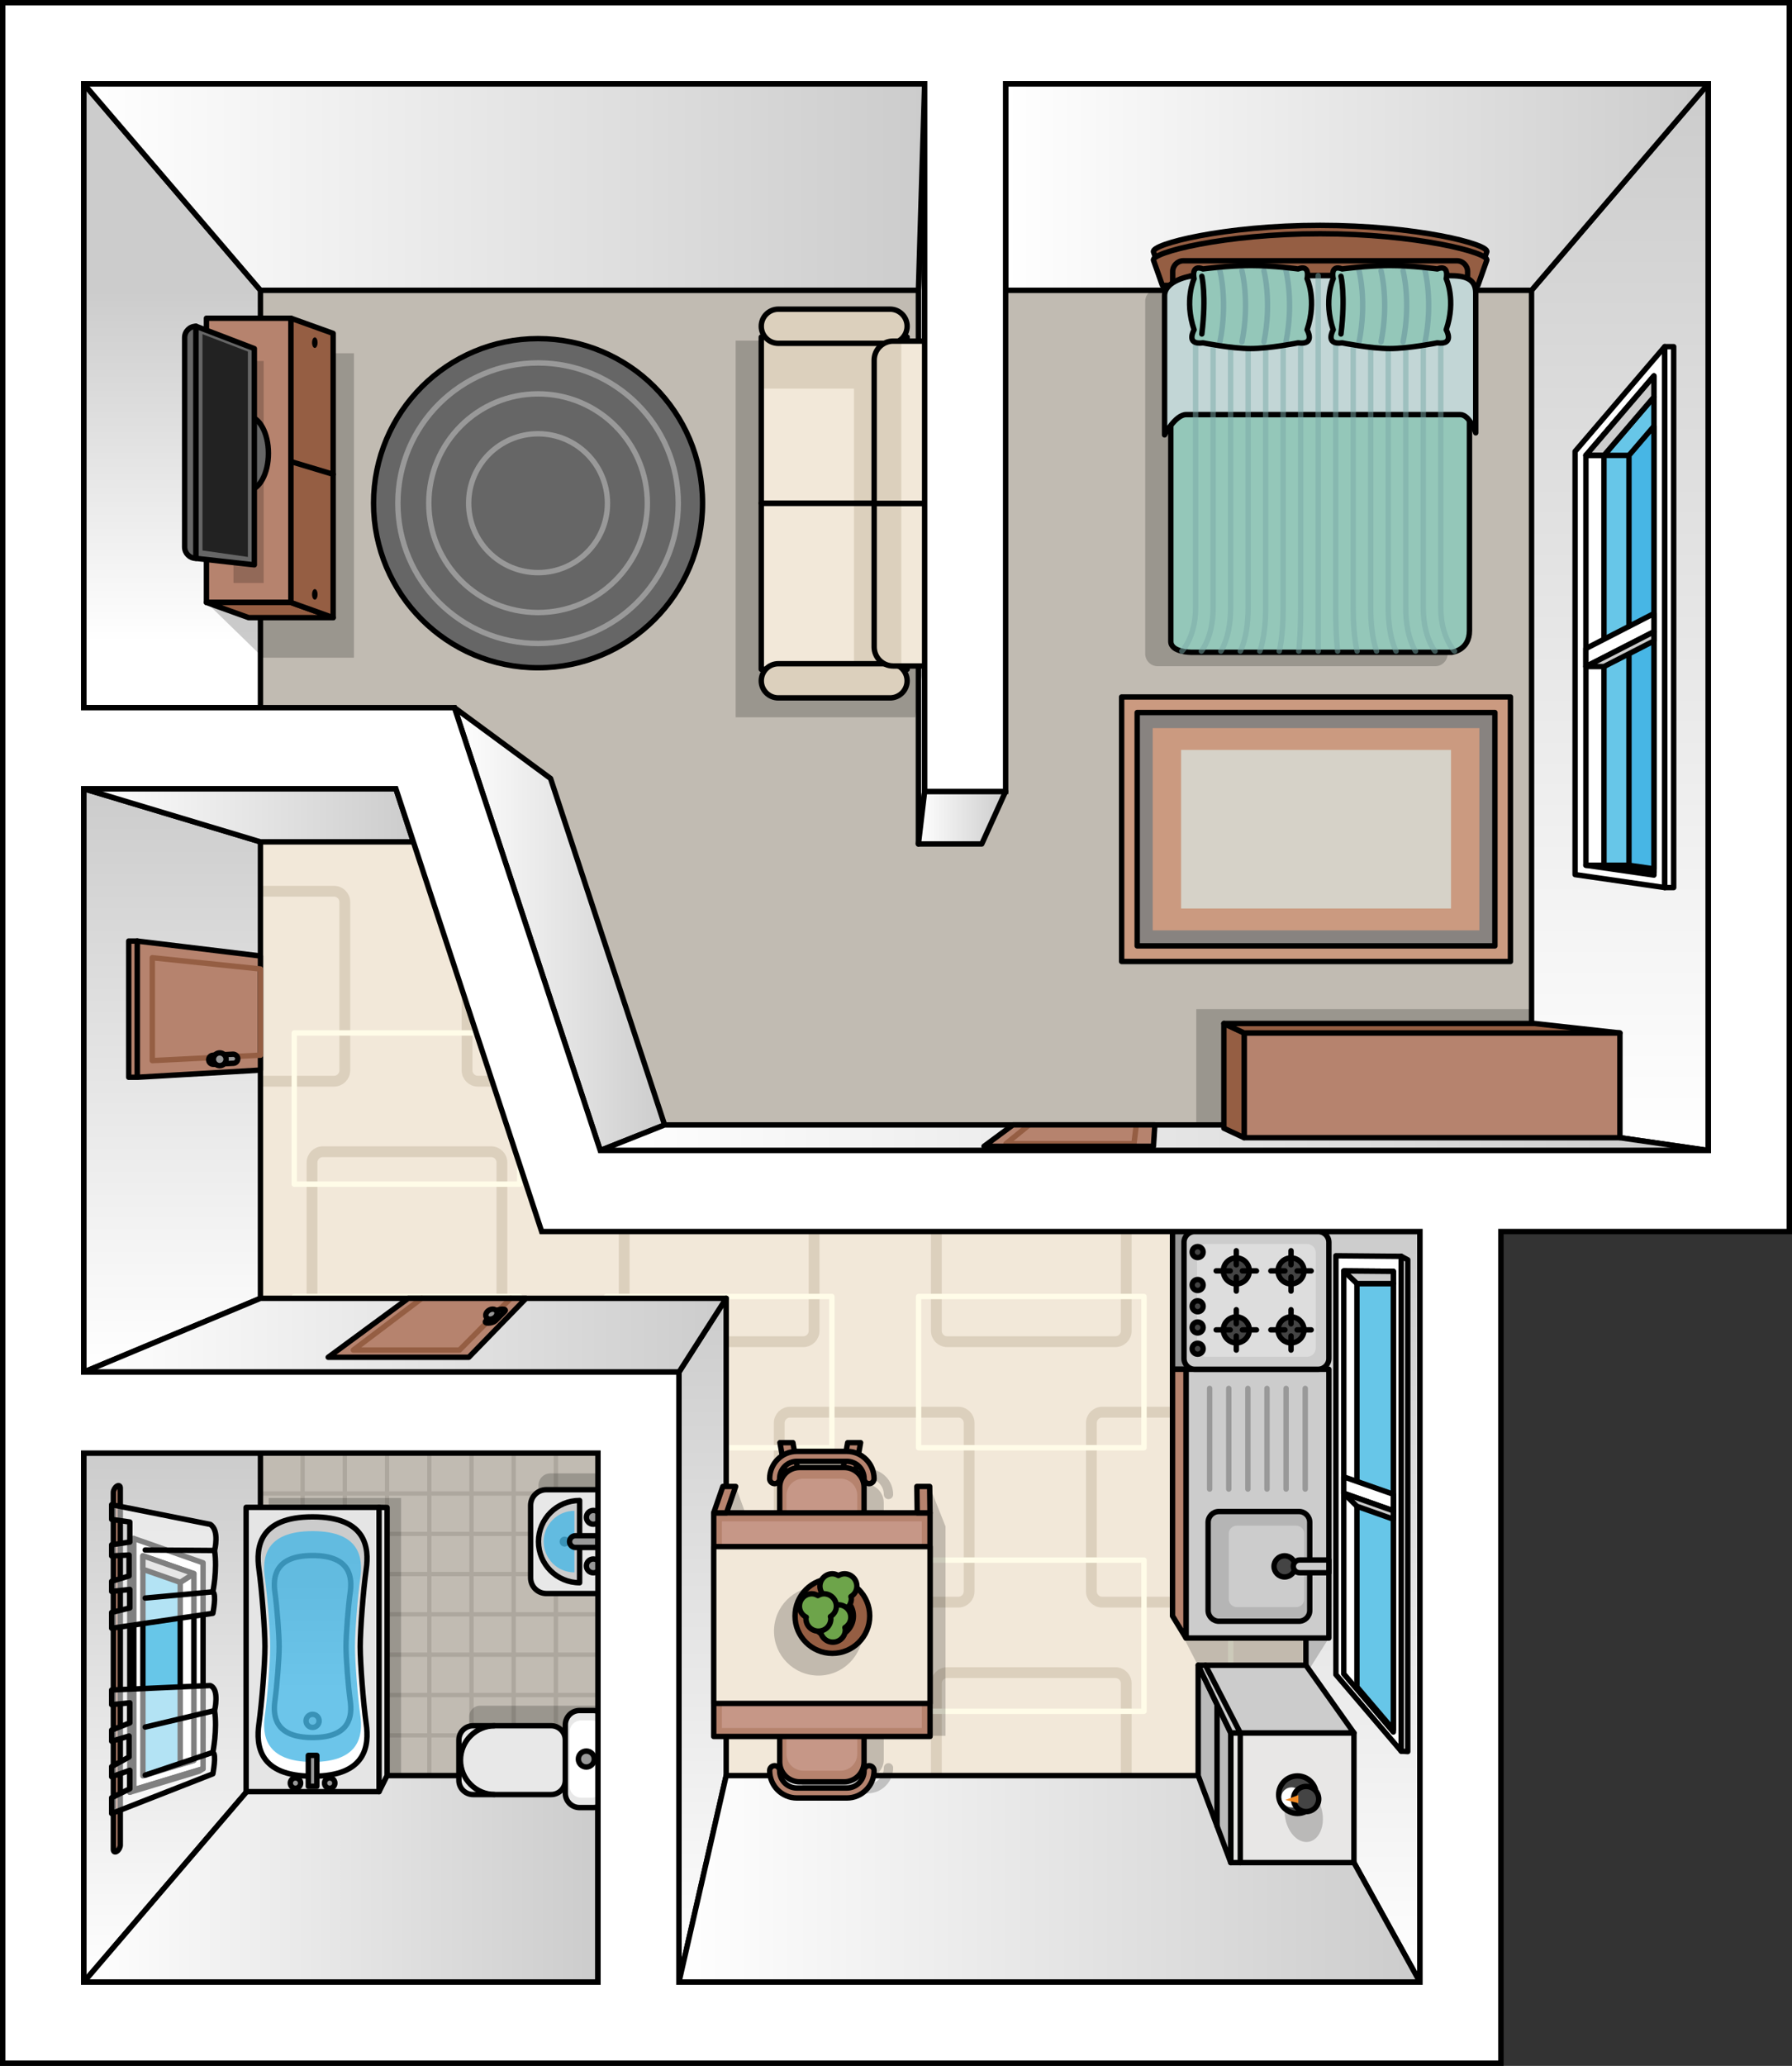 <?xml version="1.0" encoding="utf-8"?>
<!-- Generator: Adobe Illustrator 16.0.0, SVG Export Plug-In . SVG Version: 6.00 Build 0)  -->
<!DOCTYPE svg PUBLIC "-//W3C//DTD SVG 1.1//EN" "http://www.w3.org/Graphics/SVG/1.1/DTD/svg11.dtd">
<svg version="1.1" id="Layer_1" xmlns="http://www.w3.org/2000/svg" xmlns:xlink="http://www.w3.org/1999/xlink" x="0px" y="0px"
	 width="331.874px" height="382.436px" viewBox="0 0 331.874 382.436" enable-background="new 0 0 331.874 382.436"
	 xml:space="preserve">
<rect x="0" y="0" width="331.874" height="382.436" fill="#333333" stroke="none"/>
<g>
	<polygon fill="#C1BBB2" points="283.637,53.739 48.238,53.739 48.238,328.696 241.855,328.696 241.855,208.241 283.637,208.241 	
		"/>
	<polygon fill="#F2E8D9" points="48.238,259.764 118.022,259.764 118.022,328.696 241.855,328.696 241.855,219.866 106.558,219.866 
		79.042,140.53 48.238,140.53 	"/>
	<g>
		<g>
			<g>
				<path fill="none" stroke="#DCD0BD" stroke-width="2" stroke-miterlimit="10" d="M63.857,198.148c0,1.104-0.896,2-2,2H30.691
					c-1.105,0-2-0.896-2-2v-31.166c0-1.104,0.895-2,2-2h31.166c1.104,0,2,0.896,2,2V198.148z"/>
				<path fill="none" stroke="#DCD0BD" stroke-width="2" stroke-miterlimit="10" d="M111.166,200.148H88.502c-1.105,0-2-0.896-2-2
					v-31.166c0-1.104,0.895-2,2-2"/>
			</g>
			<g>
				<path fill="none" stroke="#DCD0BD" stroke-width="2" stroke-miterlimit="10" d="M92.955,246.366c0,1.104-0.896,2-2,2H59.789
					c-1.105,0-2-0.896-2-2V215.2c0-1.104,0.895-2,2-2h31.166c1.104,0,2,0.896,2,2V246.366z"/>
				<path fill="none" stroke="#DCD0BD" stroke-width="2" stroke-miterlimit="10" d="M150.766,246.366c0,1.104-0.896,2-2,2H117.6
					c-1.105,0-2-0.896-2-2V215.2c0-1.104,0.895-2,2-2h31.166c1.104,0,2,0.896,2,2V246.366z"/>
				<path fill="none" stroke="#DCD0BD" stroke-width="2" stroke-miterlimit="10" d="M208.576,246.366c0,1.104-0.896,2-2,2H175.41
					c-1.105,0-2-0.896-2-2V215.2c0-1.104,0.895-2,2-2h31.166c1.104,0,2,0.896,2,2V246.366z"/>
				<path fill="none" stroke="#DCD0BD" stroke-width="2" stroke-miterlimit="10" d="M266.387,246.366c0,1.104-0.896,2-2,2h-31.166
					c-1.105,0-2-0.896-2-2V215.2c0-1.104,0.895-2,2-2h31.166c1.104,0,2,0.896,2,2V246.366z"/>
			</g>
			<g>
				<path fill="none" stroke="#DCD0BD" stroke-width="2" stroke-miterlimit="10" d="M179.479,294.584c0,1.104-0.896,2-2,2h-31.166
					c-1.105,0-2-0.896-2-2v-31.166c0-1.104,0.895-2,2-2h31.166c1.104,0,2,0.896,2,2V294.584z"/>
				<path fill="none" stroke="#DCD0BD" stroke-width="2" stroke-miterlimit="10" d="M237.289,294.584c0,1.104-0.896,2-2,2h-31.166
					c-1.105,0-2-0.896-2-2v-31.166c0-1.104,0.895-2,2-2h31.166c1.104,0,2,0.896,2,2V294.584z"/>
			</g>
			<g>
				<path fill="none" stroke="#DCD0BD" stroke-width="2" stroke-miterlimit="10" d="M150.766,342.802c0,1.104-0.896,2-2,2H117.6
					c-1.105,0-2-0.896-2-2v-31.166c0-1.104,0.895-2,2-2h31.166c1.104,0,2,0.896,2,2V342.802z"/>
				<path fill="none" stroke="#DCD0BD" stroke-width="2" stroke-miterlimit="10" d="M208.576,342.802c0,1.104-0.896,2-2,2H175.41
					c-1.105,0-2-0.896-2-2v-31.166c0-1.104,0.895-2,2-2h31.166c1.104,0,2,0.896,2,2V342.802z"/>
				<path fill="none" stroke="#DCD0BD" stroke-width="2" stroke-miterlimit="10" d="M266.387,342.802c0,1.104-0.896,2-2,2h-31.166
					c-1.105,0-2-0.896-2-2v-31.166c0-1.104,0.895-2,2-2h31.166c1.104,0,2,0.896,2,2V342.802z"/>
			</g>
		</g>
		<g>
			
				<rect x="54.498" y="191.218" fill="none" stroke="#FFFCE8" stroke-linecap="round" stroke-linejoin="round" stroke-miterlimit="10" width="41.747" height="27.991"/>
		</g>
		<g>
			
				<rect x="54.498" y="240.007" fill="none" stroke="#FFFCE8" stroke-linecap="round" stroke-linejoin="round" stroke-miterlimit="10" width="41.747" height="27.991"/>
			
				<rect x="112.309" y="240.007" fill="none" stroke="#FFFCE8" stroke-linecap="round" stroke-linejoin="round" stroke-miterlimit="10" width="41.747" height="27.991"/>
			
				<rect x="170.119" y="240.007" fill="none" stroke="#FFFCE8" stroke-linecap="round" stroke-linejoin="round" stroke-miterlimit="10" width="41.747" height="27.991"/>
			
				<rect x="227.93" y="240.007" fill="none" stroke="#FFFCE8" stroke-linecap="round" stroke-linejoin="round" stroke-miterlimit="10" width="41.747" height="27.991"/>
		</g>
		<g>
			
				<rect x="112.309" y="288.796" fill="none" stroke="#FFFCE8" stroke-linecap="round" stroke-linejoin="round" stroke-miterlimit="10" width="41.747" height="27.991"/>
			
				<rect x="170.119" y="288.796" fill="none" stroke="#FFFCE8" stroke-linecap="round" stroke-linejoin="round" stroke-miterlimit="10" width="41.747" height="27.991"/>
			
				<rect x="227.93" y="288.796" fill="none" stroke="#FFFCE8" stroke-linecap="round" stroke-linejoin="round" stroke-miterlimit="10" width="41.747" height="27.991"/>
		</g>
	</g>
	<g>
		
			<rect x="48.238" y="269.003" fill="none" stroke="#ADA79E" stroke-width="0.75" stroke-linecap="round" stroke-linejoin="round" stroke-miterlimit="10" width="7.814" height="7.462"/>
		
			<rect x="48.238" y="276.465" fill="none" stroke="#ADA79E" stroke-width="0.75" stroke-linecap="round" stroke-linejoin="round" stroke-miterlimit="10" width="7.814" height="7.462"/>
		
			<rect x="48.238" y="283.927" fill="none" stroke="#ADA79E" stroke-width="0.75" stroke-linecap="round" stroke-linejoin="round" stroke-miterlimit="10" width="7.814" height="7.461"/>
		
			<rect x="48.238" y="291.388" fill="none" stroke="#ADA79E" stroke-width="0.75" stroke-linecap="round" stroke-linejoin="round" stroke-miterlimit="10" width="7.814" height="7.462"/>
		
			<rect x="48.238" y="298.85" fill="none" stroke="#ADA79E" stroke-width="0.75" stroke-linecap="round" stroke-linejoin="round" stroke-miterlimit="10" width="7.814" height="7.462"/>
		
			<rect x="48.238" y="306.312" fill="none" stroke="#ADA79E" stroke-width="0.75" stroke-linecap="round" stroke-linejoin="round" stroke-miterlimit="10" width="7.814" height="7.461"/>
		
			<rect x="48.238" y="313.772" fill="none" stroke="#ADA79E" stroke-width="0.75" stroke-linecap="round" stroke-linejoin="round" stroke-miterlimit="10" width="7.814" height="7.462"/>
		
			<rect x="48.238" y="321.234" fill="none" stroke="#ADA79E" stroke-width="0.75" stroke-linecap="round" stroke-linejoin="round" stroke-miterlimit="10" width="7.814" height="7.462"/>
		
			<rect x="56.053" y="269.003" fill="none" stroke="#ADA79E" stroke-width="0.75" stroke-linecap="round" stroke-linejoin="round" stroke-miterlimit="10" width="7.815" height="7.462"/>
		
			<rect x="56.053" y="276.465" fill="none" stroke="#ADA79E" stroke-width="0.75" stroke-linecap="round" stroke-linejoin="round" stroke-miterlimit="10" width="7.815" height="7.462"/>
		
			<rect x="56.053" y="283.927" fill="none" stroke="#ADA79E" stroke-width="0.75" stroke-linecap="round" stroke-linejoin="round" stroke-miterlimit="10" width="7.815" height="7.461"/>
		
			<rect x="56.053" y="291.388" fill="none" stroke="#ADA79E" stroke-width="0.75" stroke-linecap="round" stroke-linejoin="round" stroke-miterlimit="10" width="7.815" height="7.462"/>
		
			<rect x="56.053" y="298.85" fill="none" stroke="#ADA79E" stroke-width="0.75" stroke-linecap="round" stroke-linejoin="round" stroke-miterlimit="10" width="7.815" height="7.462"/>
		
			<rect x="56.053" y="306.312" fill="none" stroke="#ADA79E" stroke-width="0.75" stroke-linecap="round" stroke-linejoin="round" stroke-miterlimit="10" width="7.815" height="7.461"/>
		
			<rect x="56.053" y="313.772" fill="none" stroke="#ADA79E" stroke-width="0.75" stroke-linecap="round" stroke-linejoin="round" stroke-miterlimit="10" width="7.815" height="7.462"/>
		
			<rect x="56.053" y="321.234" fill="none" stroke="#ADA79E" stroke-width="0.75" stroke-linecap="round" stroke-linejoin="round" stroke-miterlimit="10" width="7.815" height="7.462"/>
		
			<rect x="63.868" y="269.003" fill="none" stroke="#ADA79E" stroke-width="0.75" stroke-linecap="round" stroke-linejoin="round" stroke-miterlimit="10" width="7.815" height="7.462"/>
		
			<rect x="63.868" y="276.465" fill="none" stroke="#ADA79E" stroke-width="0.75" stroke-linecap="round" stroke-linejoin="round" stroke-miterlimit="10" width="7.815" height="7.462"/>
		
			<rect x="63.868" y="283.927" fill="none" stroke="#ADA79E" stroke-width="0.75" stroke-linecap="round" stroke-linejoin="round" stroke-miterlimit="10" width="7.815" height="7.461"/>
		
			<rect x="63.868" y="291.388" fill="none" stroke="#ADA79E" stroke-width="0.75" stroke-linecap="round" stroke-linejoin="round" stroke-miterlimit="10" width="7.815" height="7.462"/>
		
			<rect x="63.868" y="298.85" fill="none" stroke="#ADA79E" stroke-width="0.75" stroke-linecap="round" stroke-linejoin="round" stroke-miterlimit="10" width="7.815" height="7.462"/>
		
			<rect x="63.868" y="306.312" fill="none" stroke="#ADA79E" stroke-width="0.75" stroke-linecap="round" stroke-linejoin="round" stroke-miterlimit="10" width="7.815" height="7.461"/>
		
			<rect x="63.868" y="313.772" fill="none" stroke="#ADA79E" stroke-width="0.75" stroke-linecap="round" stroke-linejoin="round" stroke-miterlimit="10" width="7.815" height="7.462"/>
		
			<rect x="63.868" y="321.234" fill="none" stroke="#ADA79E" stroke-width="0.75" stroke-linecap="round" stroke-linejoin="round" stroke-miterlimit="10" width="7.815" height="7.462"/>
		
			<rect x="71.684" y="269.003" fill="none" stroke="#ADA79E" stroke-width="0.75" stroke-linecap="round" stroke-linejoin="round" stroke-miterlimit="10" width="7.814" height="7.462"/>
		
			<rect x="71.684" y="276.465" fill="none" stroke="#ADA79E" stroke-width="0.75" stroke-linecap="round" stroke-linejoin="round" stroke-miterlimit="10" width="7.814" height="7.462"/>
		
			<rect x="71.684" y="283.927" fill="none" stroke="#ADA79E" stroke-width="0.75" stroke-linecap="round" stroke-linejoin="round" stroke-miterlimit="10" width="7.814" height="7.461"/>
		
			<rect x="71.684" y="291.388" fill="none" stroke="#ADA79E" stroke-width="0.75" stroke-linecap="round" stroke-linejoin="round" stroke-miterlimit="10" width="7.814" height="7.462"/>
		
			<rect x="71.684" y="298.85" fill="none" stroke="#ADA79E" stroke-width="0.75" stroke-linecap="round" stroke-linejoin="round" stroke-miterlimit="10" width="7.814" height="7.462"/>
		
			<rect x="71.684" y="306.312" fill="none" stroke="#ADA79E" stroke-width="0.75" stroke-linecap="round" stroke-linejoin="round" stroke-miterlimit="10" width="7.814" height="7.461"/>
		
			<rect x="71.684" y="313.772" fill="none" stroke="#ADA79E" stroke-width="0.75" stroke-linecap="round" stroke-linejoin="round" stroke-miterlimit="10" width="7.814" height="7.462"/>
		
			<rect x="71.684" y="321.234" fill="none" stroke="#ADA79E" stroke-width="0.75" stroke-linecap="round" stroke-linejoin="round" stroke-miterlimit="10" width="7.814" height="7.462"/>
		
			<rect x="79.498" y="269.003" fill="none" stroke="#ADA79E" stroke-width="0.75" stroke-linecap="round" stroke-linejoin="round" stroke-miterlimit="10" width="7.814" height="7.462"/>
		
			<rect x="79.498" y="276.465" fill="none" stroke="#ADA79E" stroke-width="0.75" stroke-linecap="round" stroke-linejoin="round" stroke-miterlimit="10" width="7.814" height="7.462"/>
		
			<rect x="79.498" y="283.927" fill="none" stroke="#ADA79E" stroke-width="0.75" stroke-linecap="round" stroke-linejoin="round" stroke-miterlimit="10" width="7.814" height="7.461"/>
		
			<rect x="79.498" y="291.388" fill="none" stroke="#ADA79E" stroke-width="0.75" stroke-linecap="round" stroke-linejoin="round" stroke-miterlimit="10" width="7.814" height="7.462"/>
		
			<rect x="79.498" y="298.85" fill="none" stroke="#ADA79E" stroke-width="0.75" stroke-linecap="round" stroke-linejoin="round" stroke-miterlimit="10" width="7.814" height="7.462"/>
		
			<rect x="79.498" y="306.312" fill="none" stroke="#ADA79E" stroke-width="0.75" stroke-linecap="round" stroke-linejoin="round" stroke-miterlimit="10" width="7.814" height="7.461"/>
		
			<rect x="79.498" y="313.772" fill="none" stroke="#ADA79E" stroke-width="0.75" stroke-linecap="round" stroke-linejoin="round" stroke-miterlimit="10" width="7.814" height="7.462"/>
		
			<rect x="79.498" y="321.234" fill="none" stroke="#ADA79E" stroke-width="0.75" stroke-linecap="round" stroke-linejoin="round" stroke-miterlimit="10" width="7.814" height="7.462"/>
		
			<rect x="87.312" y="269.003" fill="none" stroke="#ADA79E" stroke-width="0.75" stroke-linecap="round" stroke-linejoin="round" stroke-miterlimit="10" width="7.815" height="7.462"/>
		
			<rect x="87.312" y="276.465" fill="none" stroke="#ADA79E" stroke-width="0.75" stroke-linecap="round" stroke-linejoin="round" stroke-miterlimit="10" width="7.815" height="7.462"/>
		
			<rect x="87.312" y="283.927" fill="none" stroke="#ADA79E" stroke-width="0.75" stroke-linecap="round" stroke-linejoin="round" stroke-miterlimit="10" width="7.815" height="7.461"/>
		
			<rect x="87.312" y="291.388" fill="none" stroke="#ADA79E" stroke-width="0.75" stroke-linecap="round" stroke-linejoin="round" stroke-miterlimit="10" width="7.815" height="7.462"/>
		
			<rect x="87.312" y="298.85" fill="none" stroke="#ADA79E" stroke-width="0.75" stroke-linecap="round" stroke-linejoin="round" stroke-miterlimit="10" width="7.815" height="7.462"/>
		
			<rect x="87.312" y="306.312" fill="none" stroke="#ADA79E" stroke-width="0.75" stroke-linecap="round" stroke-linejoin="round" stroke-miterlimit="10" width="7.815" height="7.461"/>
		
			<rect x="87.312" y="313.772" fill="none" stroke="#ADA79E" stroke-width="0.75" stroke-linecap="round" stroke-linejoin="round" stroke-miterlimit="10" width="7.815" height="7.462"/>
		
			<rect x="87.312" y="321.234" fill="none" stroke="#ADA79E" stroke-width="0.75" stroke-linecap="round" stroke-linejoin="round" stroke-miterlimit="10" width="7.815" height="7.462"/>
		
			<rect x="95.128" y="269.003" fill="none" stroke="#ADA79E" stroke-width="0.75" stroke-linecap="round" stroke-linejoin="round" stroke-miterlimit="10" width="7.815" height="7.462"/>
		
			<rect x="95.128" y="276.465" fill="none" stroke="#ADA79E" stroke-width="0.75" stroke-linecap="round" stroke-linejoin="round" stroke-miterlimit="10" width="7.815" height="7.462"/>
		
			<rect x="95.128" y="283.927" fill="none" stroke="#ADA79E" stroke-width="0.75" stroke-linecap="round" stroke-linejoin="round" stroke-miterlimit="10" width="7.815" height="7.461"/>
		
			<rect x="95.128" y="291.388" fill="none" stroke="#ADA79E" stroke-width="0.75" stroke-linecap="round" stroke-linejoin="round" stroke-miterlimit="10" width="7.815" height="7.462"/>
		
			<rect x="95.128" y="298.85" fill="none" stroke="#ADA79E" stroke-width="0.75" stroke-linecap="round" stroke-linejoin="round" stroke-miterlimit="10" width="7.815" height="7.462"/>
		
			<rect x="95.128" y="306.312" fill="none" stroke="#ADA79E" stroke-width="0.75" stroke-linecap="round" stroke-linejoin="round" stroke-miterlimit="10" width="7.815" height="7.461"/>
		
			<rect x="95.128" y="313.772" fill="none" stroke="#ADA79E" stroke-width="0.75" stroke-linecap="round" stroke-linejoin="round" stroke-miterlimit="10" width="7.815" height="7.462"/>
		
			<rect x="95.128" y="321.234" fill="none" stroke="#ADA79E" stroke-width="0.75" stroke-linecap="round" stroke-linejoin="round" stroke-miterlimit="10" width="7.815" height="7.462"/>
		
			<rect x="102.943" y="269.003" fill="none" stroke="#ADA79E" stroke-width="0.75" stroke-linecap="round" stroke-linejoin="round" stroke-miterlimit="10" width="7.814" height="7.462"/>
		
			<rect x="102.943" y="276.465" fill="none" stroke="#ADA79E" stroke-width="0.75" stroke-linecap="round" stroke-linejoin="round" stroke-miterlimit="10" width="7.814" height="7.462"/>
		
			<rect x="102.943" y="283.927" fill="none" stroke="#ADA79E" stroke-width="0.75" stroke-linecap="round" stroke-linejoin="round" stroke-miterlimit="10" width="7.814" height="7.461"/>
		
			<rect x="102.943" y="291.388" fill="none" stroke="#ADA79E" stroke-width="0.75" stroke-linecap="round" stroke-linejoin="round" stroke-miterlimit="10" width="7.814" height="7.462"/>
		
			<rect x="102.943" y="298.85" fill="none" stroke="#ADA79E" stroke-width="0.75" stroke-linecap="round" stroke-linejoin="round" stroke-miterlimit="10" width="7.814" height="7.462"/>
		
			<rect x="102.943" y="306.312" fill="none" stroke="#ADA79E" stroke-width="0.75" stroke-linecap="round" stroke-linejoin="round" stroke-miterlimit="10" width="7.814" height="7.461"/>
		
			<rect x="102.943" y="313.772" fill="none" stroke="#ADA79E" stroke-width="0.75" stroke-linecap="round" stroke-linejoin="round" stroke-miterlimit="10" width="7.814" height="7.462"/>
		
			<rect x="102.943" y="321.234" fill="none" stroke="#ADA79E" stroke-width="0.75" stroke-linecap="round" stroke-linejoin="round" stroke-miterlimit="10" width="7.814" height="7.462"/>
	</g>
	<g>
		<polygon fill="#F2E8D9" points="316.374,15.5 283.637,53.739 283.637,208.241 316.374,212.976 		"/>
		<polygon fill="#DDE5E5" points="48.238,53.739 15.5,15.5 15.5,131.003 48.238,131.003 		"/>
		<polygon fill="#E5CCA8" points="15.5,146.003 48.238,155.843 48.238,240.34 15.5,254.003 		"/>
		<polygon fill="#DDE5E5" points="15.5,366.936 48.238,328.696 48.238,269.003 15.5,269.003 		"/>
		<polygon fill="#E5CCA8" points="241.855,328.696 262.971,366.936 262.971,227.976 241.855,227.976 		"/>
		<polygon fill="#E5CCA8" points="125.74,254.003 134.487,240.34 134.487,328.696 125.74,366.936 		"/>
		<polygon fill="#DDE5E5" points="84.166,131.003 101.961,144.106 123.085,208.241 111.166,212.976 		"/>
		<polygon fill="#DDE5E5" points="171.24,146.503 170.086,156.233 170.086,53.739 171.24,15.5 		"/>
		<polygon fill="#DDE5E5" points="48.238,53.739 170.086,53.739 171.24,15.5 15.5,15.5 		"/>
		<polygon fill="#F2E8D9" points="186.24,53.739 186.24,15.5 316.374,15.5 283.637,53.739 		"/>
		<polygon fill="#DDE5E5" points="186.24,146.503 181.822,156.233 170.086,156.233 171.24,146.503 		"/>
		<polygon fill="#F2E8D9" points="111.166,212.976 123.085,208.241 283.637,208.241 316.374,212.976 		"/>
		<polygon fill="#E5CCA8" points="15.5,146.003 48.238,155.843 76.555,155.843 73.313,146.003 		"/>
		<polygon fill="#E5CCA8" points="15.5,254.003 48.238,240.34 134.487,240.34 125.74,254.003 		"/>
		<polygon fill="#DDE5E5" points="15.5,366.936 48.238,328.696 110.74,328.696 110.74,366.936 		"/>
		<polygon fill="#E5CCA8" points="125.74,366.936 134.487,328.696 241.855,328.696 262.971,366.936 		"/>
	</g>
	<g>
		<linearGradient id="SVGID_1_" gradientUnits="userSpaceOnUse" x1="300.006" y1="212.976" x2="300.006" y2="15.501">
			<stop  offset="0" style="stop-color:#FFFFFF"/>
			<stop  offset="1" style="stop-color:#CCCCCC"/>
		</linearGradient>
		<polygon fill="url(#SVGID_1_)" stroke="#000000" stroke-linecap="round" stroke-linejoin="round" stroke-miterlimit="10" points="
			316.374,15.5 283.637,53.739 283.637,208.241 316.374,212.976 		"/>
		<linearGradient id="SVGID_2_" gradientUnits="userSpaceOnUse" x1="31.869" y1="118.981" x2="31.869" y2="53.782">
			<stop  offset="0" style="stop-color:#FFFFFF"/>
			<stop  offset="1" style="stop-color:#CCCCCC"/>
		</linearGradient>
		<polygon fill="url(#SVGID_2_)" stroke="#000000" stroke-linecap="round" stroke-linejoin="round" stroke-miterlimit="10" points="
			48.238,53.739 15.5,15.5 15.5,131.003 48.238,131.003 		"/>
		<linearGradient id="SVGID_3_" gradientUnits="userSpaceOnUse" x1="31.869" y1="254.003" x2="31.869" y2="146.003">
			<stop  offset="0" style="stop-color:#FFFFFF"/>
			<stop  offset="1" style="stop-color:#CCCCCC"/>
		</linearGradient>
		<polygon fill="url(#SVGID_3_)" stroke="#000000" stroke-linecap="round" stroke-linejoin="round" stroke-miterlimit="10" points="
			15.5,146.003 48.238,155.843 48.238,240.34 15.5,254.003 		"/>
		<linearGradient id="SVGID_4_" gradientUnits="userSpaceOnUse" x1="31.869" y1="366.935" x2="31.869" y2="269.003">
			<stop  offset="0" style="stop-color:#FFFFFF"/>
			<stop  offset="1" style="stop-color:#CCCCCC"/>
		</linearGradient>
		<polygon fill="url(#SVGID_4_)" stroke="#000000" stroke-linecap="round" stroke-linejoin="round" stroke-miterlimit="10" points="
			15.5,366.936 48.238,328.696 48.238,269.003 15.5,269.003 		"/>
		<linearGradient id="SVGID_5_" gradientUnits="userSpaceOnUse" x1="252.413" y1="366.935" x2="252.413" y2="227.976">
			<stop  offset="0" style="stop-color:#FFFFFF"/>
			<stop  offset="1" style="stop-color:#CCCCCC"/>
		</linearGradient>
		<polygon fill="url(#SVGID_5_)" stroke="#000000" stroke-linecap="round" stroke-linejoin="round" stroke-miterlimit="10" points="
			241.855,328.696 262.971,366.936 262.971,227.976 241.855,227.976 		"/>
		<linearGradient id="SVGID_6_" gradientUnits="userSpaceOnUse" x1="130.114" y1="366.935" x2="130.114" y2="240.34">
			<stop  offset="0" style="stop-color:#FFFFFF"/>
			<stop  offset="1" style="stop-color:#CCCCCC"/>
		</linearGradient>
		<polygon fill="url(#SVGID_6_)" stroke="#000000" stroke-linecap="round" stroke-linejoin="round" stroke-miterlimit="10" points="
			125.74,254.003 134.487,240.34 134.487,328.696 125.74,366.936 		"/>
		<linearGradient id="SVGID_7_" gradientUnits="userSpaceOnUse" x1="84.166" y1="171.989" x2="123.085" y2="171.989">
			<stop  offset="0" style="stop-color:#FFFFFF"/>
			<stop  offset="1" style="stop-color:#CCCCCC"/>
		</linearGradient>
		<polygon fill="url(#SVGID_7_)" stroke="#000000" stroke-linecap="round" stroke-linejoin="round" stroke-miterlimit="10" points="
			84.166,131.003 101.961,144.106 123.085,208.241 111.166,212.976 		"/>
		<linearGradient id="SVGID_8_" gradientUnits="userSpaceOnUse" x1="170.663" y1="156.233" x2="170.663" y2="15.5">
			<stop  offset="0" style="stop-color:#FFFFFF"/>
			<stop  offset="1" style="stop-color:#CCCCCC"/>
		</linearGradient>
		<polygon fill="url(#SVGID_8_)" stroke="#000000" stroke-linecap="round" stroke-linejoin="round" stroke-miterlimit="10" points="
			171.24,146.503 170.086,156.233 170.086,53.739 171.24,15.5 		"/>
		<linearGradient id="SVGID_9_" gradientUnits="userSpaceOnUse" x1="15.5" y1="34.62" x2="171.24" y2="34.62">
			<stop  offset="0" style="stop-color:#FFFFFF"/>
			<stop  offset="1" style="stop-color:#CCCCCC"/>
		</linearGradient>
		<polygon fill="url(#SVGID_9_)" stroke="#000000" stroke-linecap="round" stroke-linejoin="round" stroke-miterlimit="10" points="
			48.238,53.739 170.086,53.739 171.24,15.5 15.5,15.5 		"/>
		<linearGradient id="SVGID_10_" gradientUnits="userSpaceOnUse" x1="186.24" y1="34.62" x2="316.374" y2="34.62">
			<stop  offset="0" style="stop-color:#FFFFFF"/>
			<stop  offset="1" style="stop-color:#CCCCCC"/>
		</linearGradient>
		
			<polygon fill="url(#SVGID_10_)" stroke="#000000" stroke-linecap="round" stroke-linejoin="round" stroke-miterlimit="10" points="
			186.24,53.739 186.24,15.5 316.374,15.5 283.637,53.739 		"/>
		<linearGradient id="SVGID_11_" gradientUnits="userSpaceOnUse" x1="170.086" y1="151.368" x2="186.24" y2="151.368">
			<stop  offset="0" style="stop-color:#FFFFFF"/>
			<stop  offset="1" style="stop-color:#CCCCCC"/>
		</linearGradient>
		
			<polygon fill="url(#SVGID_11_)" stroke="#000000" stroke-linecap="round" stroke-linejoin="round" stroke-miterlimit="10" points="
			186.24,146.503 181.822,156.233 170.086,156.233 171.24,146.503 		"/>
		<linearGradient id="SVGID_12_" gradientUnits="userSpaceOnUse" x1="111.166" y1="210.608" x2="316.374" y2="210.608">
			<stop  offset="0" style="stop-color:#FFFFFF"/>
			<stop  offset="1" style="stop-color:#CCCCCC"/>
		</linearGradient>
		
			<polygon fill="url(#SVGID_12_)" stroke="#000000" stroke-linecap="round" stroke-linejoin="round" stroke-miterlimit="10" points="
			111.166,212.976 123.085,208.241 283.637,208.241 316.374,212.976 		"/>
		<linearGradient id="SVGID_13_" gradientUnits="userSpaceOnUse" x1="15.5" y1="150.923" x2="76.555" y2="150.923">
			<stop  offset="0" style="stop-color:#FFFFFF"/>
			<stop  offset="1" style="stop-color:#CCCCCC"/>
		</linearGradient>
		
			<polygon fill="url(#SVGID_13_)" stroke="#000000" stroke-linecap="round" stroke-linejoin="round" stroke-miterlimit="10" points="
			15.5,146.003 48.238,155.843 76.555,155.843 73.313,146.003 		"/>
		<linearGradient id="SVGID_14_" gradientUnits="userSpaceOnUse" x1="15.5" y1="247.171" x2="134.487" y2="247.171">
			<stop  offset="0" style="stop-color:#FFFFFF"/>
			<stop  offset="1" style="stop-color:#CCCCCC"/>
		</linearGradient>
		
			<polygon fill="url(#SVGID_14_)" stroke="#000000" stroke-linecap="round" stroke-linejoin="round" stroke-miterlimit="10" points="
			15.5,254.003 48.238,240.34 134.487,240.34 125.74,254.003 		"/>
		<linearGradient id="SVGID_15_" gradientUnits="userSpaceOnUse" x1="15.5" y1="347.815" x2="110.74" y2="347.815">
			<stop  offset="0" style="stop-color:#FFFFFF"/>
			<stop  offset="1" style="stop-color:#CCCCCC"/>
		</linearGradient>
		
			<polygon fill="url(#SVGID_15_)" stroke="#000000" stroke-linecap="round" stroke-linejoin="round" stroke-miterlimit="10" points="
			15.5,366.936 48.238,328.696 110.74,328.696 110.74,366.936 		"/>
		<linearGradient id="SVGID_16_" gradientUnits="userSpaceOnUse" x1="125.74" y1="347.815" x2="262.971" y2="347.815">
			<stop  offset="0" style="stop-color:#FFFFFF"/>
			<stop  offset="1" style="stop-color:#CCCCCC"/>
		</linearGradient>
		
			<polygon fill="url(#SVGID_16_)" stroke="#000000" stroke-linecap="round" stroke-linejoin="round" stroke-miterlimit="10" points="
			125.74,366.936 134.487,328.696 241.855,328.696 262.971,366.936 		"/>
	</g>
	<g>
		<g>
			<polygon fill="#FFFFFF" stroke="#000000" stroke-linecap="round" stroke-linejoin="round" stroke-miterlimit="10" points="
				308.305,64.173 291.705,83.562 291.705,161.903 308.305,164.304 			"/>
			<polygon fill="#FFFFFF" stroke="#000000" stroke-linecap="round" stroke-linejoin="round" stroke-miterlimit="10" points="
				293.705,160.172 293.705,84.301 306.305,69.584 306.305,161.994 			"/>
			<polygon fill="#67C6E8" stroke="#000000" stroke-linecap="round" stroke-linejoin="round" stroke-miterlimit="10" points="
				306.305,73.488 297.049,84.301 297.049,160.172 306.305,161.511 			"/>
			<polygon fill="#47B6E5" stroke="#000000" stroke-linecap="round" stroke-linejoin="round" stroke-miterlimit="10" points="
				306.305,78.895 301.677,84.301 301.677,160.172 306.305,160.841 			"/>
			<g>
				<g>
					<polygon fill="#FFFFFF" stroke="#000000" stroke-linecap="round" stroke-linejoin="round" stroke-miterlimit="10" points="
						293.705,123.393 293.705,120.058 306.305,113.579 306.305,116.946 					"/>
				</g>
			</g>
			<polygon fill="#CCCCCC" stroke="#000000" stroke-linecap="round" stroke-linejoin="round" stroke-miterlimit="10" points="
				293.705,123.393 297.049,123.393 306.305,118.656 306.305,116.946 			"/>
			<polygon fill="#CCCCCC" stroke="#000000" stroke-linecap="round" stroke-linejoin="round" stroke-miterlimit="10" points="
				293.705,84.301 297.049,84.301 306.305,73.488 306.305,69.584 			"/>
			
				<rect x="308.305" y="64.173" fill="#FFFFFF" stroke="#000000" stroke-linecap="round" stroke-linejoin="round" stroke-miterlimit="10" width="1.66" height="100.131"/>
		</g>
		
			<line fill="none" stroke="#000000" stroke-linecap="round" stroke-linejoin="round" stroke-miterlimit="10" x1="293.705" y1="84.301" x2="301.677" y2="84.301"/>
		
			<line fill="none" stroke="#000000" stroke-linecap="round" stroke-linejoin="round" stroke-miterlimit="10" x1="293.705" y1="160.172" x2="301.677" y2="160.172"/>
	</g>
	<g>
		<g>
			<polygon fill="#FFFFFF" stroke="#000000" stroke-linecap="round" stroke-linejoin="round" stroke-miterlimit="10" points="
				259.504,232.567 247.406,232.461 247.406,309.988 259.504,324.17 			"/>
			<polygon fill="#FFFFFF" stroke="#000000" stroke-linecap="round" stroke-linejoin="round" stroke-miterlimit="10" points="
				248.863,309.859 248.863,235.271 258.046,235.35 258.046,320.625 			"/>
			<polygon fill="#67C6E8" stroke="#000000" stroke-linecap="round" stroke-linejoin="round" stroke-miterlimit="10" points="
				258.046,237.607 251.3,237.607 251.3,312.275 258.046,320.186 			"/>
			<g>
				<g>
					<polygon fill="#FFFFFF" stroke="#000000" stroke-linecap="round" stroke-linejoin="round" stroke-miterlimit="10" points="
						248.863,276.424 248.863,273.391 258.046,276.609 258.046,279.672 					"/>
				</g>
			</g>
			<polygon fill="#CCCCCC" stroke="#000000" stroke-linecap="round" stroke-linejoin="round" stroke-miterlimit="10" points="
				248.863,276.424 251.3,278.84 258.046,281.225 258.046,279.672 			"/>
			<polygon fill="#CCCCCC" stroke="#000000" stroke-linecap="round" stroke-linejoin="round" stroke-miterlimit="10" points="
				248.863,235.271 251.3,237.607 258.046,237.607 258.046,235.35 			"/>
			<polygon fill="#FFFFFF" stroke="#000000" stroke-linecap="round" stroke-linejoin="round" stroke-miterlimit="10" points="
				260.713,233.213 259.504,232.567 259.504,324.17 260.713,324.244 			"/>
		</g>
	</g>
	<g>
		<polygon fill="#B6836E" stroke="#000000" stroke-linecap="round" stroke-linejoin="round" stroke-miterlimit="10" points="
			25.412,174.203 25.412,199.424 48.238,198.091 48.238,176.967 		"/>
		<polygon fill="none" stroke="#955E43" stroke-linecap="round" stroke-linejoin="round" stroke-miterlimit="10" points="
			28.206,177.29 28.206,196.337 48.238,195.33 48.238,179.377 		"/>
		
			<rect x="23.838" y="174.203" fill="#B6836E" stroke="#000000" stroke-linecap="round" stroke-linejoin="round" stroke-miterlimit="10" width="1.574" height="25.221"/>
		<g>
			<path fill="#999999" stroke="#000000" stroke-miterlimit="10" d="M39.489,197.021c-0.444,0-0.816-0.349-0.839-0.799
				c-0.023-0.464,0.334-0.858,0.798-0.882l3.705-0.186c0.444-0.01,0.858,0.334,0.882,0.798c0.022,0.464-0.334,0.858-0.799,0.882
				l-3.705,0.186C39.518,197.021,39.504,197.021,39.489,197.021z"/>
			<circle fill="#999999" stroke="#000000" stroke-miterlimit="10" cx="40.692" cy="196.088" r="1.183"/>
		</g>
	</g>
	<g>
		<polygon fill="#B6836E" points="60.781,251.254 86.819,251.255 97.426,240.339 75.617,240.339 		"/>
		<polyline fill="none" stroke="#955E43" stroke-linecap="round" stroke-linejoin="round" stroke-miterlimit="10" points="
			78.105,240.339 65.435,249.919 85.1,249.919 94.575,240.339 		"/>
		<g>
			<path fill="#999999" stroke="#000000" stroke-miterlimit="10" d="M91.728,244.524c-0.234,0.212-0.788,0.391-1.265,0.4
				c-0.49,0.01-0.711-0.16-0.492-0.381l1.754-1.773c0.224-0.212,0.796-0.41,1.286-0.422c0.49-0.01,0.711,0.16,0.491,0.383
				l-1.753,1.772C91.744,244.51,91.734,244.517,91.728,244.524z"/>
			<path fill="#999999" stroke="#000000" stroke-miterlimit="10" d="M90.441,242.622c0.488-0.366,1.134-0.372,1.446-0.012
				c0.31,0.359,0.171,0.949-0.315,1.315c-0.487,0.365-1.135,0.369-1.446,0.009S89.955,242.987,90.441,242.622z"/>
		</g>
		<polygon fill="none" stroke="#000000" stroke-linecap="round" stroke-linejoin="round" stroke-miterlimit="10" points="
			60.781,251.254 86.819,251.255 97.426,240.339 75.617,240.339 		"/>
	</g>
	<g>
		<polygon fill="#B6836E" points="182.236,212.2 213.619,212.2 213.876,208.239 187.59,208.239 		"/>
		<polyline fill="none" stroke="#955E43" stroke-linecap="round" stroke-linejoin="round" stroke-miterlimit="10" points="
			190.588,208.239 186.309,211.714 210.009,211.714 210.438,208.239 		"/>
		<polygon fill="none" stroke="#000000" stroke-linecap="round" stroke-linejoin="round" stroke-miterlimit="10" points="
			182.236,212.2 213.619,212.2 213.876,208.239 187.59,208.239 		"/>
	</g>
	<g>
		<path opacity="0.2" d="M110.479,315.76c1.105,0,2,0.896,2,2v5.87c0,1.105-0.895,2-2,2H88.896c-1.104,0-2-0.895-2-2v-5.87
			c0-1.104,0.896-2,2-2H110.479z"/>
		<path opacity="0.2" d="M110.273,285.377c1.219,0,2.205-0.986,2.205-2.205v-8.218c0-1.218-0.986-2.205-2.205-2.205h-8.342
			c-1.219,0-2.205,0.987-2.205,2.205v8.218c0,1.219,0.986,2.205,2.205,2.205H110.273z"/>
		<rect x="49.762" y="277.298" opacity="0.2" width="24.512" height="51.434"/>
		<g>
			
				<rect x="45.579" y="279.034" fill="#E5E5E5" stroke="#000000" stroke-linecap="round" stroke-linejoin="round" stroke-miterlimit="10" width="24.619" height="52.636"/>
			<polygon fill="#E5E5E5" stroke="#000000" stroke-linecap="round" stroke-linejoin="round" stroke-miterlimit="10" points="
				70.198,331.67 71.684,328.696 71.684,279.063 70.198,279.034 			"/>
			
				<linearGradient id="SVGID_17_" gradientUnits="userSpaceOnUse" x1="94.517" y1="343.524" x2="94.517" y2="314.472" gradientTransform="matrix(1 0 0 1 -36.629 -27.051)">
				<stop  offset="0" style="stop-color:#FFFFFF"/>
				<stop  offset="1" style="stop-color:#CCCCCC"/>
			</linearGradient>
			<path fill="url(#SVGID_17_)" stroke="#000000" stroke-linecap="round" stroke-linejoin="round" stroke-miterlimit="10" d="
				M66.711,304.801c0-3.194,0.562-10.352,1.111-14.315c0.551-3.964,0.063-9.69-9.934-9.69s-10.485,5.727-9.934,9.69
				c0.549,3.964,1.111,11.121,1.111,14.315c0,3.195-0.562,10.352-1.111,14.316c-0.552,3.963-0.063,9.689,9.934,9.689
				s10.484-5.727,9.934-9.689C67.273,315.152,66.711,307.996,66.711,304.801z"/>
			
				<linearGradient id="SVGID_18_" gradientUnits="userSpaceOnUse" x1="94.518" y1="340.045" x2="94.518" y2="319.654" gradientTransform="matrix(1 0 0 1 -36.629 -27.051)">
				<stop  offset="0" style="stop-color:#FFFFFF"/>
				<stop  offset="1" style="stop-color:#CCCCCC"/>
			</linearGradient>
			<path fill="url(#SVGID_18_)" stroke="#000000" stroke-linecap="round" stroke-linejoin="round" stroke-miterlimit="10" d="
				M64.08,304.801c0-2.242,0.395-7.266,0.781-10.048c0.385-2.782,0.045-6.801-6.973-6.801s-7.357,4.019-6.973,6.801
				c0.387,2.782,0.781,7.806,0.781,10.048s-0.395,7.265-0.781,10.049c-0.385,2.781-0.045,6.801,6.973,6.801s7.357-4.02,6.973-6.801
				C64.475,312.065,64.08,307.043,64.08,304.801z"/>
			
				<circle fill="#CCCCCC" stroke="#000000" stroke-linecap="round" stroke-linejoin="round" stroke-miterlimit="10" cx="57.889" cy="318.564" r="1.212"/>
			<path opacity="0.8" fill="#47B6E5" d="M65.739,304.801c0-2.842,0.499-9.212,0.991-12.74c0.489-3.529,0.055-8.624-8.842-8.624
				c-8.898,0-9.331,5.095-8.842,8.624c0.49,3.528,0.99,9.898,0.99,12.74c0,2.844-0.5,9.212-0.99,12.741
				c-0.489,3.528-0.057,8.623,8.842,8.623c8.896,0,9.331-5.095,8.842-8.623C66.238,314.013,65.739,307.645,65.739,304.801z"/>
			<g>
				
					<rect x="57.102" y="324.953" fill="#999999" stroke="#000000" stroke-linecap="round" stroke-linejoin="round" stroke-miterlimit="10" width="1.574" height="5.726"/>
				
					<circle fill="#999999" stroke="#000000" stroke-linecap="round" stroke-linejoin="round" stroke-miterlimit="10" cx="54.72" cy="330.083" r="0.96"/>
				
					<circle fill="#999999" stroke="#000000" stroke-linecap="round" stroke-linejoin="round" stroke-miterlimit="10" cx="61.058" cy="330.083" r="0.96"/>
			</g>
		</g>
		<g>
			<path fill="#E8E8E8" stroke="#000000" stroke-linecap="round" stroke-linejoin="round" stroke-miterlimit="10" d="
				M101.183,294.987h11.296v-19.219h-11.296c-1.608,0-2.915,1.305-2.915,2.915v13.39C98.268,293.682,99.574,294.987,101.183,294.987
				z"/>
			<path fill="#CCCCCC" stroke="#000000" stroke-linecap="round" stroke-linejoin="round" stroke-miterlimit="10" d="
				M107.342,277.763c-4.205,0-7.615,3.408-7.615,7.614c0,4.205,3.41,7.616,7.615,7.616V277.763z"/>
			<circle cx="104.561" cy="285.377" r="0.921"/>
			<path opacity="0.8" fill="#47B6E5" d="M106.384,279.679c-3.148,0-5.7,2.551-5.7,5.698c0,3.149,2.552,5.7,5.7,5.7V279.679z"/>
			<g>
				<path fill="#999999" stroke="#000000" stroke-linecap="round" stroke-linejoin="round" stroke-miterlimit="10" d="
					M106.566,286.464h4.18v-2.172h-4.18c-0.599,0-1.085,0.486-1.085,1.087C105.481,285.976,105.968,286.464,106.566,286.464z"/>
				
					<circle fill="#999999" stroke="#000000" stroke-linecap="round" stroke-linejoin="round" stroke-miterlimit="10" cx="109.882" cy="289.876" r="1.282"/>
				
					<circle fill="#999999" stroke="#000000" stroke-linecap="round" stroke-linejoin="round" stroke-miterlimit="10" cx="109.882" cy="280.882" r="1.282"/>
			</g>
		</g>
		<g>
			<path fill="#E8E8E8" stroke="#000000" stroke-miterlimit="10" d="M104.699,329.56c0,1.459-1.186,2.643-2.643,2.643h-14.43
				c-1.459,0-2.643-1.184-2.643-2.643v-7.455c0-1.46,1.184-2.643,2.643-2.643h14.43c1.457,0,2.643,1.183,2.643,2.643V329.56z"/>
			<path fill="#E8E8E8" stroke="#000000" stroke-miterlimit="10" d="M112.479,331.973c0,1.46-1.184,2.643-2.643,2.643h-2.494
				c-1.461,0-2.643-1.183-2.643-2.643v-12.686c0-1.459,1.182-2.643,2.643-2.643h2.494c1.459,0,2.643,1.184,2.643,2.643V331.973z"/>
			<path fill="#FFFFFF" d="M111.682,330.673c0,1.16-0.941,2.103-2.102,2.103h-1.982c-1.16,0-2.102-0.942-2.102-2.103v-10.086
				c0-1.16,0.941-2.103,2.102-2.103h1.982c1.16,0,2.102,0.942,2.102,2.103V330.673z"/>
			<circle fill="#999999" stroke="#000000" stroke-miterlimit="10" cx="108.587" cy="325.63" r="1.476"/>
			<path fill="none" stroke="#000000" stroke-miterlimit="10" d="M91.656,332.202c-3.52,0-6.369-2.852-6.369-6.369
				s2.85-6.371,6.369-6.371"/>
		</g>
	</g>
	<g>
		<g>
			<g>
				<path fill="#B6836E" stroke="#000000" stroke-linecap="round" stroke-linejoin="round" stroke-miterlimit="10" d="
					M20.999,342.385v-66.116c0-0.409,0.284-0.924,0.639-1.151c0.354-0.227,0.64-0.078,0.64,0.331v66.116
					c0,0.408-0.286,0.924-0.64,1.15C21.283,342.942,20.999,342.793,20.999,342.385z"/>
			</g>
		</g>
		<g>
			<polygon fill="#FFFFFF" stroke="#000000" stroke-linecap="round" stroke-linejoin="round" stroke-miterlimit="10" points="
				37.606,289.301 24.757,284.797 24.757,331.322 37.606,327.419 			"/>
			<polygon fill="#67C6E8" stroke="#000000" stroke-linecap="round" stroke-linejoin="round" stroke-miterlimit="10" points="
				26.465,288.002 35.898,291.308 35.898,325.876 26.465,328.741 			"/>
			<polygon fill="#FFFFFF" stroke="#000000" stroke-linecap="round" stroke-linejoin="round" stroke-miterlimit="10" points="
				35.898,291.308 35.898,325.876 33.382,326.641 33.382,292.922 			"/>
			<polygon fill="#FFFFFF" stroke="#000000" stroke-linecap="round" stroke-linejoin="round" stroke-miterlimit="10" points="
				24.043,285.255 24.043,331.78 24.757,331.322 24.757,284.797 			"/>
			<polygon fill="#CCCCCC" stroke="#000000" stroke-linecap="round" stroke-linejoin="round" stroke-miterlimit="10" points="
				36.894,327.876 24.043,331.78 24.757,331.322 37.606,327.419 			"/>
			<polygon fill="#CCCCCC" stroke="#000000" stroke-linecap="round" stroke-linejoin="round" stroke-miterlimit="10" points="
				35.898,291.308 33.382,292.922 26.465,290.497 26.465,288.002 			"/>
		</g>
		<g>
			<path opacity="0.5" fill="#FFFFFF" d="M20.676,301.412l18.746-2.759c0,0,0.712-3.499,0-3.978c0,0,0.846-4.033,0.316-7.652
				c0,0,0.967-3.755-0.814-4.839l-18.248-3.639v2.722l3.367,0.48l0.002,3.71l-3.369,0.511v2.062l3.227-0.173v3.877l-3.227,0.997
				v1.879l3.367-0.378v3.422l-3.367,0.839V301.412z"/>
			<path fill="none" stroke="#000000" stroke-linecap="round" stroke-linejoin="round" stroke-miterlimit="10" d="M20.676,301.412
				l18.746-2.759c0,0,0.712-3.499,0-3.978c0,0,0.846-4.033,0.316-7.652c0,0,0.967-3.755-0.814-4.839l-18.248-3.639v2.722l3.367,0.48
				l0.002,3.71l-3.369,0.511v2.062l3.227-0.173v3.877l-3.227,0.997v1.879l3.367-0.378v3.422l-3.367,0.839V301.412z"/>
			
				<line fill="none" stroke="#000000" stroke-linecap="round" stroke-linejoin="round" stroke-miterlimit="10" x1="39.422" y1="294.676" x2="26.891" y2="295.828"/>
			
				<line fill="none" stroke="#000000" stroke-linecap="round" stroke-linejoin="round" stroke-miterlimit="10" x1="39.738" y1="287.023" x2="26.891" y2="286.932"/>
		</g>
		<g>
			<path opacity="0.5" fill="#FFFFFF" d="M20.676,335.712l18.746-7.343c0,0,0.712-3.672,0-3.978c0,0,0.846-4.241,0.316-7.729
				c0,0,0.967-3.991-0.814-4.64l-18.248,0.823v2.721l3.367-0.343l0.002,3.709l-3.369,1.336v2.062l3.227-0.962v3.877l-3.227,1.786
				v1.879l3.367-1.201v3.421l-3.367,1.663V335.712z"/>
			<path fill="none" stroke="#000000" stroke-linecap="round" stroke-linejoin="round" stroke-miterlimit="10" d="M20.676,335.712
				l18.746-7.343c0,0,0.712-3.672,0-3.978c0,0,0.846-4.241,0.316-7.729c0,0,0.967-3.991-0.814-4.64l-18.248,0.823v2.721l3.367-0.343
				l0.002,3.709l-3.369,1.336v2.062l3.227-0.962v3.877l-3.227,1.786v1.879l3.367-1.201v3.421l-3.367,1.663V335.712z"/>
			
				<line fill="none" stroke="#000000" stroke-linecap="round" stroke-linejoin="round" stroke-miterlimit="10" x1="39.422" y1="324.392" x2="26.891" y2="328.607"/>
			
				<line fill="none" stroke="#000000" stroke-linecap="round" stroke-linejoin="round" stroke-miterlimit="10" x1="39.738" y1="316.662" x2="26.891" y2="319.711"/>
		</g>
	</g>
	<g>
		<rect x="221.547" y="186.813" opacity="0.2" width="62.09" height="21.428"/>
		<g>
			
				<rect x="230.406" y="191.218" fill="#B6836E" stroke="#000000" stroke-linecap="round" stroke-linejoin="round" stroke-miterlimit="10" width="69.599" height="19.391"/>
			<polygon fill="#955E43" stroke="#000000" stroke-linecap="round" stroke-linejoin="round" stroke-miterlimit="10" points="
				226.662,208.858 230.406,210.608 230.406,191.218 226.662,189.468 			"/>
			<polygon fill="#955E43" stroke="#000000" stroke-linecap="round" stroke-linejoin="round" stroke-miterlimit="10" points="
				284.212,189.468 226.662,189.468 230.406,191.218 300.005,191.218 			"/>
		</g>
	</g>
	<g>
		<path opacity="0.2" d="M268.1,121.023c0,1.273-1.031,2.305-2.305,2.305h-51.398c-1.272,0-2.305-1.031-2.305-2.305V55.781
			c0-1.273,1.032-2.305,2.305-2.305h51.398c1.273,0,2.305,1.031,2.305,2.305V121.023z"/>
		<g>
			<path fill="#955E43" stroke="#000000" stroke-linecap="round" stroke-linejoin="round" stroke-miterlimit="10" d="
				M215.268,51.276c0,0-1.343-3.831-1.639-4.643c-0.523-1.434,13.107-4.916,30.859-4.916s31.383,3.482,30.859,4.916
				c-0.296,0.812-1.639,4.643-1.639,4.643H215.268z"/>
			<path fill="#955E43" stroke="#000000" stroke-linecap="round" stroke-linejoin="round" stroke-miterlimit="10" d="
				M215.268,52.831c0,0-1.343-3.831-1.639-4.643c-0.523-1.434,13.107-4.916,30.859-4.916s31.383,3.482,30.859,4.916
				c-0.296,0.812-1.639,4.643-1.639,4.643H215.268z"/>
			<path fill="#955E43" stroke="#000000" stroke-linecap="round" stroke-linejoin="round" stroke-miterlimit="10" d="
				M271.799,116.731c0,1.104-0.896,2-2,2h-50.62c-1.104,0-2-0.896-2-2v-66.46c0-1.104,0.896-2,2-2h50.62c1.104,0,2,0.896,2,2
				V116.731z"/>
			<path fill="#955E43" stroke="#000000" stroke-linecap="round" stroke-linejoin="round" stroke-miterlimit="10" d="
				M270.097,112.796c0,1.164-0.943,2.107-2.106,2.107h-47.004c-1.163,0-2.106-0.943-2.106-2.107V53.134
				c0-1.164,0.943-2.107,2.106-2.107h47.004c1.163,0,2.106,0.943,2.106,2.107V112.796z"/>
			<path fill="#94C7B9" stroke="#000000" stroke-linecap="round" stroke-linejoin="round" stroke-miterlimit="10" d="
				M216.834,71.003c0,0,0,45.707,0,47.729s3.75,2.021,3.75,2.021h48.25c0,0,3.309-0.293,3.309-4.021s0-46.979,0-46.979
				L216.834,71.003z"/>
			<path fill="#C2D6D6" stroke="#000000" stroke-linecap="round" stroke-linejoin="round" stroke-miterlimit="10" d="
				M215.676,80.503c0,0,2-3.75,4-3.75s49,0,50.75,0s2.876,3.375,2.876,3.375c0-23.138,0-23.02,0-25.875
				c0-2.75-2.128-3.227-4.877-3.227s-45.757,0-47.003,0s-5.746,0.977-5.746,3.727S215.676,80.503,215.676,80.503z"/>
			<g opacity="0.5">
				<path fill="none" stroke="#7AA9A8" stroke-linecap="round" stroke-linejoin="round" stroke-miterlimit="10" d="M221.422,51.026
					c0,0,0,55.977,0,61.477s-2.542,8.038-2.542,8.038"/>
				<path fill="none" stroke="#7AA9A8" stroke-linecap="round" stroke-linejoin="round" stroke-miterlimit="10" d="M224.665,51.026
					c0,0,0,55.977,0,61.477s-2.179,8.038-2.179,8.038"/>
				<path fill="none" stroke="#7AA9A8" stroke-linecap="round" stroke-linejoin="round" stroke-miterlimit="10" d="M227.908,51.026
					c0,0,0,55.977,0,61.477c0,5.5-1.815,8.038-1.815,8.038"/>
				<path fill="none" stroke="#7AA9A8" stroke-linecap="round" stroke-linejoin="round" stroke-miterlimit="10" d="M231.151,51.026
					c0,0,0,55.977,0,61.477s-1.452,8.038-1.452,8.038"/>
				<path fill="none" stroke="#7AA9A8" stroke-linecap="round" stroke-linejoin="round" stroke-miterlimit="10" d="M234.396,51.027
					c0,0,0,55.976,0,61.476c0,5.5-1.089,8.039-1.089,8.039"/>
				<path fill="none" stroke="#7AA9A8" stroke-linecap="round" stroke-linejoin="round" stroke-miterlimit="10" d="M237.639,51.026
					c0,0,0,55.977,0,61.477s-0.727,8.038-0.727,8.038"/>
				<path fill="none" stroke="#7AA9A8" stroke-linecap="round" stroke-linejoin="round" stroke-miterlimit="10" d="M240.882,51.026
					c0,0,0,55.976,0,61.477c0,5.5-0.363,8.038-0.363,8.038"/>
				<path fill="none" stroke="#7AA9A8" stroke-linecap="round" stroke-linejoin="round" stroke-miterlimit="10" d="M244.125,51.026
					c0,0,0,55.977,0,61.477s0,8.038,0,8.038"/>
				<path fill="none" stroke="#7AA9A8" stroke-linecap="round" stroke-linejoin="round" stroke-miterlimit="10" d="M247.368,51.026
					c0,0,0,55.977,0,61.477s0.364,8.038,0.364,8.038"/>
				<path fill="none" stroke="#7AA9A8" stroke-linecap="round" stroke-linejoin="round" stroke-miterlimit="10" d="M250.611,51.026
					c0,0,0,55.977,0,61.477s0.727,8.038,0.727,8.038"/>
				<path fill="none" stroke="#7AA9A8" stroke-linecap="round" stroke-linejoin="round" stroke-miterlimit="10" d="M253.854,51.026
					c0,0,0,55.977,0,61.477s1.091,8.038,1.091,8.038"/>
				<path fill="none" stroke="#7AA9A8" stroke-linecap="round" stroke-linejoin="round" stroke-miterlimit="10" d="M257.099,51.026
					c0,0,0,55.977,0,61.477s1.453,8.038,1.453,8.038"/>
				<path fill="none" stroke="#7AA9A8" stroke-linecap="round" stroke-linejoin="round" stroke-miterlimit="10" d="M260.342,51.026
					c0,0,0,55.977,0,61.477s1.816,8.038,1.816,8.038"/>
				<path fill="none" stroke="#7AA9A8" stroke-linecap="round" stroke-linejoin="round" stroke-miterlimit="10" d="M263.585,51.026
					c0,0,0,55.977,0,61.477s2.18,8.038,2.18,8.038"/>
				<path fill="none" stroke="#7AA9A8" stroke-linecap="round" stroke-linejoin="round" stroke-miterlimit="10" d="M266.828,51.026
					c0,0,0,55.977,0,61.477s2.543,8.038,2.543,8.038"/>
			</g>
			<g>
				<g>
					<path fill="#94C7B9" d="M242.066,51.593c0,0,0.66-2.712-1.652-1.805c0,0-4.625-0.634-8.809-0.634s-8.809,0.634-8.809,0.634
						c-2.312-0.907-1.652,1.805-1.652,1.805s-1.872,3.947,0,9.453c0,0-1.651,2.863,1.652,2.423c0,0,5.285,1.058,8.809,1.058
						s8.809-1.058,8.809-1.058c3.304,0.44,1.652-2.423,1.652-2.423C243.938,55.54,242.066,51.593,242.066,51.593z"/>
					<path fill="#94C7B9" stroke="#000000" stroke-linecap="round" stroke-linejoin="round" stroke-miterlimit="10" d="
						M222.576,51.136c0,0,0.881,3.536,0,10.688"/>
					<g>
						<path fill="none" stroke="#7AA9A8" stroke-linecap="round" stroke-linejoin="round" stroke-miterlimit="10" d="M225.93,50.125
							c0,0,1.5,5.722,0,13.163"/>
						<path fill="none" stroke="#7AA9A8" stroke-linecap="round" stroke-linejoin="round" stroke-miterlimit="10" d="
							M238.154,50.125c0,0,1.5,5.722,0,13.163"/>
						<path fill="none" stroke="#7AA9A8" stroke-linecap="round" stroke-linejoin="round" stroke-miterlimit="10" d="M234.08,50.125
							c0,0,1.5,5.722,0,13.163"/>
						<path fill="none" stroke="#7AA9A8" stroke-linecap="round" stroke-linejoin="round" stroke-miterlimit="10" d="
							M230.005,50.125c0,0,1.5,5.722,0,13.163"/>
					</g>
					<path fill="none" stroke="#000000" stroke-linecap="round" stroke-linejoin="round" stroke-miterlimit="10" d="M242.066,51.593
						c0,0,0.66-2.712-1.652-1.805c0,0-4.625-0.634-8.809-0.634s-8.809,0.634-8.809,0.634c-2.312-0.907-1.652,1.805-1.652,1.805
						s-1.872,3.947,0,9.453c0,0-1.651,2.863,1.652,2.423c0,0,5.285,1.058,8.809,1.058s8.809-1.058,8.809-1.058
						c3.304,0.44,1.652-2.423,1.652-2.423C243.938,55.54,242.066,51.593,242.066,51.593z"/>
				</g>
				<g>
					<path fill="#94C7B9" d="M267.833,51.593c0,0,0.661-2.712-1.651-1.805c0,0-4.625-0.634-8.81-0.634s-8.81,0.634-8.81,0.634
						c-2.312-0.907-1.651,1.805-1.651,1.805s-1.872,3.947,0,9.453c0,0-1.651,2.863,1.651,2.423c0,0,5.285,1.058,8.81,1.058
						s8.81-1.058,8.81-1.058c3.303,0.44,1.651-2.423,1.651-2.423C269.705,55.54,267.833,51.593,267.833,51.593z"/>
					<path fill="#94C7B9" stroke="#000000" stroke-linecap="round" stroke-linejoin="round" stroke-miterlimit="10" d="
						M248.343,51.136c0,0,0.881,3.536,0,10.688"/>
					<g>
						<path fill="none" stroke="#7AA9A8" stroke-linecap="round" stroke-linejoin="round" stroke-miterlimit="10" d="
							M251.696,50.125c0,0,1.5,5.722,0,13.163"/>
						<path fill="none" stroke="#7AA9A8" stroke-linecap="round" stroke-linejoin="round" stroke-miterlimit="10" d="
							M263.922,50.125c0,0,1.5,5.722,0,13.163"/>
						<path fill="none" stroke="#7AA9A8" stroke-linecap="round" stroke-linejoin="round" stroke-miterlimit="10" d="
							M259.846,50.125c0,0,1.5,5.722,0,13.163"/>
						<path fill="none" stroke="#7AA9A8" stroke-linecap="round" stroke-linejoin="round" stroke-miterlimit="10" d="
							M255.771,50.125c0,0,1.5,5.722,0,13.163"/>
					</g>
					<path fill="none" stroke="#000000" stroke-linecap="round" stroke-linejoin="round" stroke-miterlimit="10" d="M267.833,51.593
						c0,0,0.661-2.712-1.651-1.805c0,0-4.625-0.634-8.81-0.634s-8.81,0.634-8.81,0.634c-2.312-0.907-1.651,1.805-1.651,1.805
						s-1.872,3.947,0,9.453c0,0-1.651,2.863,1.651,2.423c0,0,5.285,1.058,8.81,1.058s8.81-1.058,8.81-1.058
						c3.303,0.44,1.651-2.423,1.651-2.423C269.705,55.54,267.833,51.593,267.833,51.593z"/>
				</g>
			</g>
		</g>
	</g>
	<g>
		
			<rect x="207.723" y="129.024" fill="#CB9A80" stroke="#000000" stroke-linecap="round" stroke-linejoin="round" stroke-miterlimit="10" width="72.01" height="48.96"/>
		
			<rect x="210.604" y="131.903" fill="#888380" stroke="#000000" stroke-linecap="round" stroke-linejoin="round" stroke-miterlimit="10" width="66.249" height="43.201"/>
		<rect x="213.482" y="134.784" fill="#CB9A80" width="60.49" height="37.439"/>
		<rect x="218.732" y="138.824" fill="#D6D2C8" width="49.99" height="29.359"/>
	</g>
	<g>
		<polygon opacity="0.2" points="169.495,132.782 136.24,132.782 136.24,63.052 164.838,63.052 171.015,123.281 		"/>
		<g>
			<g>
				<g>
					<rect x="140.986" y="62.396" fill="#DCD0BD" width="27.013" height="30.755"/>
					<rect x="140.986" y="93.15" fill="#DCD0BD" width="27.013" height="30.753"/>
				</g>
				<rect x="140.986" y="71.94" fill="#F2E8D9" width="17.168" height="52.091"/>
				<g>
					
						<rect x="140.986" y="62.396" fill="none" stroke="#000000" stroke-linecap="round" stroke-linejoin="round" stroke-miterlimit="10" width="27.013" height="30.755"/>
					
						<rect x="140.986" y="93.15" fill="none" stroke="#000000" stroke-linecap="round" stroke-linejoin="round" stroke-miterlimit="10" width="27.013" height="30.753"/>
				</g>
			</g>
			<g>
				<path fill="#DCD0BD" stroke="#000000" stroke-linecap="round" stroke-linejoin="round" stroke-miterlimit="10" d="
					M167.999,60.396c0,1.747-1.415,3.162-3.161,3.162h-20.691c-1.745,0-3.16-1.415-3.16-3.162l0,0c0-1.745,1.415-3.16,3.16-3.16
					h20.691C166.584,57.235,167.999,58.65,167.999,60.396L167.999,60.396z"/>
				<path fill="#DCD0BD" stroke="#000000" stroke-linecap="round" stroke-linejoin="round" stroke-miterlimit="10" d="
					M167.999,126.029c0,1.747-1.415,3.162-3.161,3.162h-20.691c-1.745,0-3.16-1.415-3.16-3.162l0,0c0-1.746,1.415-3.161,3.16-3.161
					h20.691C166.584,122.868,167.999,124.283,167.999,126.029L167.999,126.029z"/>
			</g>
			<g>
				<g>
					<path fill="#DCD0BD" d="M171.951,63.145h-6.536c-1.944,0-3.521,1.575-3.521,3.519v26.549h10.057V63.145z"/>
					<path fill="#DCD0BD" d="M171.951,123.281h-6.536c-1.944,0-3.521-1.576-3.521-3.519V93.212h10.057V123.281z"/>
				</g>
				<rect x="166.923" y="63.496" fill="#F2E8D9" width="5.028" height="59.785"/>
				<g>
					<path fill="none" stroke="#000000" stroke-linecap="round" stroke-linejoin="round" stroke-miterlimit="10" d="M171.951,63.145
						h-6.536c-1.944,0-3.521,1.575-3.521,3.519v26.549h10.057V63.145z"/>
					<path fill="none" stroke="#000000" stroke-linecap="round" stroke-linejoin="round" stroke-miterlimit="10" d="
						M171.951,123.281h-6.536c-1.944,0-3.521-1.576-3.521-3.519V93.212h10.057V123.281z"/>
				</g>
			</g>
		</g>
	</g>
	<g>
		<g>
			<polygon opacity="0.2" points="65.549,121.749 48.73,121.749 38.233,111.527 48.73,65.394 65.549,65.394 			"/>
			
				<rect x="38.233" y="58.907" fill="#B6836E" stroke="#000000" stroke-linecap="round" stroke-linejoin="round" stroke-miterlimit="10" width="15.645" height="52.62"/>
			<polygon fill="#955E43" stroke="#000000" stroke-linecap="round" stroke-linejoin="round" stroke-miterlimit="10" points="
				38.233,111.527 46.056,114.337 61.699,114.337 53.878,111.527 			"/>
			<polygon fill="#955E43" stroke="#000000" stroke-linecap="round" stroke-linejoin="round" stroke-miterlimit="10" points="
				61.699,114.337 61.699,61.718 53.878,58.907 53.878,111.527 			"/>
			
				<line fill="none" stroke="#000000" stroke-linecap="round" stroke-linejoin="round" stroke-miterlimit="10" x1="53.878" y1="85.445" x2="61.699" y2="87.797"/>
			<ellipse cx="58.304" cy="110.032" rx="0.515" ry="0.979"/>
			<ellipse cx="58.304" cy="63.431" rx="0.515" ry="0.979"/>
		</g>
		<g>
			<rect x="43.242" y="66.831" opacity="0.2" width="5.586" height="41.087"/>
			<g>
				
					<ellipse fill="#666666" stroke="#000000" stroke-linecap="round" stroke-linejoin="round" stroke-miterlimit="10" cx="45.911" cy="83.916" rx="3.801" ry="6.835"/>
				<path fill="#666666" stroke="#000000" stroke-linecap="round" stroke-linejoin="round" stroke-miterlimit="10" d="
					M36.302,103.365c-1.161,0-2.103-0.94-2.103-2.102V62.499c0-1.161,0.941-2.102,2.103-2.102V103.365z"/>
				<polygon fill="#666666" stroke="#000000" stroke-linecap="round" stroke-linejoin="round" stroke-miterlimit="10" points="
					47.102,104.56 36.302,103.365 36.302,60.397 47.102,64.532 				"/>
				<polygon fill="#222222" points="37.496,101.9 37.496,61.862 45.908,65.084 45.908,103.097 				"/>
			</g>
		</g>
	</g>
	<g>
		
			<circle fill="#666666" stroke="#000000" stroke-linecap="round" stroke-linejoin="round" stroke-miterlimit="10" cx="99.649" cy="93.151" r="30.464"/>
		
			<circle fill="none" stroke="#999999" stroke-linecap="round" stroke-linejoin="round" stroke-miterlimit="10" cx="99.649" cy="93.151" r="25.966"/>
		
			<circle fill="none" stroke="#999999" stroke-linecap="round" stroke-linejoin="round" stroke-miterlimit="10" cx="99.649" cy="93.151" r="20.239"/>
		
			<circle fill="none" stroke="#999999" stroke-linecap="round" stroke-linejoin="round" stroke-miterlimit="10" cx="99.649" cy="93.151" r="12.853"/>
	</g>
	<polygon opacity="0.2" points="217.149,299.146 222.82,310.178 241.725,310.178 246.104,303.229 	"/>
	<g>
		<g>
			<polygon fill="#B6836E" stroke="#000000" stroke-linecap="round" stroke-linejoin="round" stroke-miterlimit="10" points="
				148.051,273.808 145.655,273.808 144.445,267.066 146.842,267.066 			"/>
			<polygon fill="#B6836E" stroke="#000000" stroke-linecap="round" stroke-linejoin="round" stroke-miterlimit="10" points="
				155.774,273.808 158.17,273.808 159.379,267.066 156.984,267.066 			"/>
		</g>
		<g>
			<path opacity="0.2" d="M148.172,277.518c0.477,0,0.863-0.387,0.863-0.863c0-1.656,1.348-3.002,3.004-3.002h8.641
				c1.656,0,3.003,1.346,3.003,3.002c0,0.477,0.387,0.863,0.864,0.863c0.477,0,0.863-0.387,0.863-0.863
				c0-2.607-2.123-4.729-4.73-4.729h-8.641c-2.609,0-4.73,2.122-4.73,4.729C147.309,277.131,147.695,277.518,148.172,277.518z
				 M164.547,326.388c-0.478,0-0.864,0.387-0.864,0.863c0,1.655-1.347,3.005-3.003,3.005h-8.641c-1.656,0-3.004-1.35-3.004-3.005
				c0-0.477-0.387-0.863-0.863-0.863s-0.863,0.387-0.863,0.863c0,2.609,2.121,4.73,4.73,4.73h8.641c2.607,0,4.73-2.121,4.73-4.73
				C165.41,326.774,165.023,326.388,164.547,326.388z M172.173,275.169l-1.819,7.234h-6.684v-4.226c0-1.907-1.545-3.453-3.453-3.453
				H152.5c-1.906,0-3.453,1.546-3.453,3.453v4.226h-10.173l-2.632-7.234l-2.545,4.431l-0.16,11.157l4.073,0.331v30.238h11.437v4.403
				c0,1.907,1.547,3.453,3.453,3.453h7.717c1.908,0,3.453-1.546,3.453-3.453v-4.403h11.437v-38.747L172.173,275.169z"/>
			<g>
				<g>
					<path fill="#B6836E" stroke="#000000" stroke-linecap="round" stroke-linejoin="round" stroke-miterlimit="10" d="
						M160.02,285.733c0,2.039-1.652,3.689-3.689,3.689h-8.244c-2.037,0-3.689-1.65-3.689-3.689v-10.38
						c0-2.038,1.652-3.689,3.689-3.689h8.244c2.037,0,3.689,1.651,3.689,3.689V285.733z"/>
					<path fill="#C69787" d="M158.761,285.526c0,1.709-1.386,3.096-3.096,3.096h-6.915c-1.708,0-3.095-1.387-3.095-3.096v-8.705
						c0-1.709,1.387-3.096,3.095-3.096h6.915c1.71,0,3.096,1.387,3.096,3.096V285.526z"/>
					<path fill="#B6836E" stroke="#000000" stroke-linecap="round" stroke-linejoin="round" stroke-miterlimit="10" d="
						M160.955,274.647c-0.51,0-0.922-0.413-0.922-0.922c0-1.77-1.439-3.207-3.209-3.207h-9.232c-1.77,0-3.208,1.438-3.208,3.207
						c0,0.509-0.413,0.922-0.923,0.922s-0.922-0.413-0.922-0.922c0-2.786,2.266-5.053,5.053-5.053h9.232
						c2.786,0,5.054,2.267,5.054,5.053C161.878,274.234,161.465,274.647,160.955,274.647z"/>
				</g>
				<g>
					<path fill="#B6836E" stroke="#000000" stroke-linecap="round" stroke-linejoin="round" stroke-miterlimit="10" d="
						M144.396,315.775c0-2.038,1.652-3.69,3.689-3.69h8.244c2.037,0,3.689,1.652,3.689,3.69v10.382c0,2.037-1.652,3.689-3.689,3.689
						h-8.244c-2.037,0-3.689-1.652-3.689-3.689V315.775z"/>
					<path fill="#C69787" d="M145.655,315.981c0-1.709,1.387-3.095,3.095-3.095h6.915c1.71,0,3.096,1.386,3.096,3.095v8.707
						c0,1.709-1.386,3.095-3.096,3.095h-6.915c-1.708,0-3.095-1.386-3.095-3.095V315.981z"/>
					<path fill="#B6836E" stroke="#000000" stroke-linecap="round" stroke-linejoin="round" stroke-miterlimit="10" d="
						M143.461,326.86c0.51,0,0.923,0.413,0.923,0.923c0,1.769,1.438,3.21,3.208,3.21h9.232c1.77,0,3.209-1.441,3.209-3.21
						c0-0.51,0.412-0.923,0.922-0.923s0.923,0.413,0.923,0.923c0,2.787-2.268,5.054-5.054,5.054h-9.232
						c-2.787,0-5.053-2.267-5.053-5.054C142.539,327.273,142.951,326.86,143.461,326.86z"/>
				</g>
			</g>
			<g>
				
					<rect x="132.178" y="280.056" fill="#B6836E" stroke="#000000" stroke-linecap="round" stroke-linejoin="round" stroke-miterlimit="10" width="40.061" height="41.397"/>
				<rect x="133.697" y="281.627" fill="#C69787" width="37.02" height="38.254"/>
			</g>
			<polygon fill="#B6836E" stroke="#000000" stroke-linecap="round" stroke-linejoin="round" stroke-miterlimit="10" points="
				169.805,275.169 169.869,280.056 172.238,280.056 172.173,275.169 			"/>
			<polygon fill="#B6836E" stroke="#000000" stroke-linecap="round" stroke-linejoin="round" stroke-miterlimit="10" points="
				133.873,275.169 132.178,280.056 134.546,280.056 136.242,275.169 			"/>
			
				<rect x="132.178" y="286.299" fill="#F2E8D9" stroke="#000000" stroke-linecap="round" stroke-linejoin="round" stroke-miterlimit="10" width="40.061" height="29.037"/>
			<g>
				<circle opacity="0.2" cx="151.568" cy="301.953" r="8.225"/>
				<g>
					
						<circle fill="#955E43" stroke="#000000" stroke-linecap="round" stroke-linejoin="round" stroke-miterlimit="10" cx="154.154" cy="299.146" r="6.917"/>
					<path fill="#955E43" stroke="#000000" stroke-linecap="round" stroke-linejoin="round" stroke-miterlimit="10" d="
						M158.049,299.146c0,2.149-1.745,3.896-3.896,3.896c-2.149,0-3.894-1.747-3.894-3.896c0-2.147,1.744-3.896,3.894-3.896
						C156.304,295.249,158.049,296.998,158.049,299.146z"/>
					<path fill="#6DA44A" stroke="#000000" stroke-linecap="round" stroke-linejoin="round" stroke-miterlimit="10" d="
						M158.693,293.639c0-1.274-1.032-2.308-2.307-2.308c-0.413,0-0.78,0.14-1.115,0.329c-0.336-0.189-0.703-0.329-1.118-0.329
						c-1.272,0-2.306,1.033-2.306,2.308c0,0.895,0.524,1.646,1.268,2.029c-0.012,0.094-0.056,0.179-0.056,0.275
						c0,1.275,1.033,2.307,2.306,2.307c1.274,0,2.305-1.031,2.305-2.307c0-0.138-0.055-0.257-0.078-0.387
						C158.238,295.149,158.693,294.46,158.693,293.639z"/>
					<path fill="#6DA44A" stroke="#000000" stroke-linecap="round" stroke-linejoin="round" stroke-miterlimit="10" d="
						M157.576,299.382c0-1.271-1.032-2.303-2.307-2.303c-0.413,0-0.781,0.137-1.116,0.327c-0.337-0.19-0.702-0.327-1.116-0.327
						c-1.273,0-2.307,1.032-2.307,2.303c0,0.894,0.523,1.648,1.268,2.03c-0.012,0.096-0.055,0.18-0.055,0.276
						c0,1.274,1.031,2.306,2.305,2.306s2.306-1.031,2.306-2.306c0-0.136-0.055-0.255-0.079-0.39
						C157.121,300.893,157.576,300.205,157.576,299.382z"/>
					<path fill="#6DA44A" stroke="#000000" stroke-linecap="round" stroke-linejoin="round" stroke-miterlimit="10" d="
						M154.896,297.344c0-1.277-1.033-2.308-2.307-2.308c-0.414,0-0.781,0.137-1.116,0.328c-0.336-0.191-0.704-0.328-1.116-0.328
						c-1.273,0-2.307,1.03-2.307,2.308c0,0.892,0.523,1.645,1.267,2.027c-0.011,0.094-0.055,0.178-0.055,0.275
						c0,1.274,1.032,2.307,2.306,2.307s2.305-1.032,2.305-2.307c0-0.139-0.055-0.257-0.078-0.388
						C154.441,298.854,154.896,298.166,154.896,297.344z"/>
				</g>
			</g>
		</g>
	</g>
	
		<rect x="217.149" y="227.976" fill="#999999" stroke="#000000" stroke-linecap="round" stroke-linejoin="round" stroke-miterlimit="10" width="4.121" height="25.5"/>
	<g>
		
			<rect x="219.643" y="253.476" fill="#CCCCCC" stroke="#000000" stroke-linecap="round" stroke-linejoin="round" stroke-miterlimit="10" width="26.461" height="49.754"/>
		<polygon fill="#B6836E" stroke="#000000" stroke-linecap="round" stroke-linejoin="round" stroke-miterlimit="10" points="
			217.149,299.146 219.643,303.229 219.643,253.476 217.149,253.476 		"/>
		<g>
			
				<line fill="none" stroke="#999999" stroke-linecap="round" stroke-linejoin="round" stroke-miterlimit="10" x1="224.021" y1="257.017" x2="224.021" y2="275.65"/>
			
				<line fill="none" stroke="#999999" stroke-linecap="round" stroke-linejoin="round" stroke-miterlimit="10" x1="227.562" y1="257.017" x2="227.562" y2="275.65"/>
			
				<line fill="none" stroke="#999999" stroke-linecap="round" stroke-linejoin="round" stroke-miterlimit="10" x1="231.104" y1="257.017" x2="231.104" y2="275.65"/>
			
				<line fill="none" stroke="#999999" stroke-linecap="round" stroke-linejoin="round" stroke-miterlimit="10" x1="234.644" y1="257.017" x2="234.644" y2="275.65"/>
			
				<line fill="none" stroke="#999999" stroke-linecap="round" stroke-linejoin="round" stroke-miterlimit="10" x1="238.184" y1="257.017" x2="238.184" y2="275.65"/>
			
				<line fill="none" stroke="#999999" stroke-linecap="round" stroke-linejoin="round" stroke-miterlimit="10" x1="241.725" y1="257.017" x2="241.725" y2="275.65"/>
		</g>
		<g>
			<path fill="#B5B5B5" stroke="#000000" stroke-linecap="round" stroke-linejoin="round" stroke-miterlimit="10" d="
				M242.563,298.12c0,1.104-0.896,2-2,2h-14.821c-1.104,0-2-0.896-2-2v-16.312c0-1.104,0.896-2,2-2h14.821c1.104,0,2,0.896,2,2
				V298.12z"/>
			<path fill="#CCCCCC" d="M241.541,296.021c0,0.82-0.664,1.485-1.484,1.485h-11.006c-0.82,0-1.485-0.665-1.485-1.485v-12.112
				c0-0.82,0.665-1.485,1.485-1.485h11.006c0.82,0,1.484,0.665,1.484,1.485V296.021z"/>
			
				<circle fill="#444444" stroke="#000000" stroke-linecap="round" stroke-linejoin="round" stroke-miterlimit="10" cx="237.905" cy="289.964" r="1.957"/>
			<path fill="#CCCCCC" stroke="#000000" stroke-linecap="round" stroke-linejoin="round" stroke-miterlimit="10" d="M240.7,288.78
				c-0.653,0-1.185,0.53-1.185,1.185c0,0.653,0.531,1.184,1.185,1.184h5.403v-2.368H240.7z"/>
		</g>
	</g>
	<g>
		<path fill="#CCCCCC" stroke="#000000" stroke-linecap="round" stroke-linejoin="round" stroke-miterlimit="10" d="
			M246.104,251.476c0,1.104-0.895,2-2,2h-22.833c-1.104,0-2-0.896-2-2v-21.5c0-1.104,0.896-2,2-2h22.833c1.105,0,2,0.896,2,2
			V251.476z"/>
		<path fill="#DDDDDD" d="M243.679,249.532c0,0.905-0.733,1.639-1.639,1.639h-18.706c-0.904,0-1.639-0.733-1.639-1.639v-17.613
			c0-0.905,0.734-1.639,1.639-1.639h18.706c0.905,0,1.639,0.733,1.639,1.639V249.532z"/>
		<g>
			
				<circle fill="#444444" stroke="#000000" stroke-linecap="round" stroke-linejoin="round" stroke-miterlimit="10" cx="228.961" cy="235.266" r="2.403"/>
			
				<circle fill="#444444" stroke="#000000" stroke-linecap="round" stroke-linejoin="round" stroke-miterlimit="10" cx="239.094" cy="235.266" r="2.402"/>
			
				<circle fill="#444444" stroke="#000000" stroke-linecap="round" stroke-linejoin="round" stroke-miterlimit="10" cx="228.961" cy="246.186" r="2.403"/>
			
				<circle fill="#444444" stroke="#000000" stroke-linecap="round" stroke-linejoin="round" stroke-miterlimit="10" cx="239.094" cy="246.186" r="2.402"/>
		</g>
		<g>
			
				<circle fill="#444444" stroke="#000000" stroke-linecap="round" stroke-linejoin="round" stroke-miterlimit="10" cx="221.804" cy="231.779" r="1.017"/>
			<g>
				
					<circle fill="#444444" stroke="#000000" stroke-linecap="round" stroke-linejoin="round" stroke-miterlimit="10" cx="221.804" cy="237.878" r="1.017"/>
				
					<circle fill="#444444" stroke="#000000" stroke-linecap="round" stroke-linejoin="round" stroke-miterlimit="10" cx="221.804" cy="241.81" r="1.017"/>
				
					<circle fill="#444444" stroke="#000000" stroke-linecap="round" stroke-linejoin="round" stroke-miterlimit="10" cx="221.804" cy="245.74" r="1.017"/>
				
					<circle fill="#444444" stroke="#000000" stroke-linecap="round" stroke-linejoin="round" stroke-miterlimit="10" cx="221.804" cy="249.672" r="1.017"/>
			</g>
		</g>
	</g>
	<g>
		<g>
			
				<line fill="none" stroke="#000000" stroke-linecap="round" stroke-linejoin="round" stroke-miterlimit="10" x1="225.226" y1="235.266" x2="227.837" y2="235.266"/>
			
				<line fill="none" stroke="#000000" stroke-linecap="round" stroke-linejoin="round" stroke-miterlimit="10" x1="230.084" y1="235.266" x2="232.695" y2="235.266"/>
		</g>
		<g>
			
				<line fill="none" stroke="#000000" stroke-linecap="round" stroke-linejoin="round" stroke-miterlimit="10" x1="228.961" y1="239.001" x2="228.961" y2="236.39"/>
			
				<line fill="none" stroke="#000000" stroke-linecap="round" stroke-linejoin="round" stroke-miterlimit="10" x1="228.961" y1="234.142" x2="228.961" y2="231.53"/>
		</g>
	</g>
	<g>
		<g>
			
				<line fill="none" stroke="#000000" stroke-linecap="round" stroke-linejoin="round" stroke-miterlimit="10" x1="235.358" y1="235.266" x2="237.97" y2="235.266"/>
			
				<line fill="none" stroke="#000000" stroke-linecap="round" stroke-linejoin="round" stroke-miterlimit="10" x1="240.217" y1="235.266" x2="242.828" y2="235.266"/>
		</g>
		<g>
			
				<line fill="none" stroke="#000000" stroke-linecap="round" stroke-linejoin="round" stroke-miterlimit="10" x1="239.094" y1="239.001" x2="239.094" y2="236.39"/>
			
				<line fill="none" stroke="#000000" stroke-linecap="round" stroke-linejoin="round" stroke-miterlimit="10" x1="239.094" y1="234.142" x2="239.094" y2="231.53"/>
		</g>
	</g>
	<g>
		<g>
			
				<line fill="none" stroke="#000000" stroke-linecap="round" stroke-linejoin="round" stroke-miterlimit="10" x1="225.226" y1="246.186" x2="227.837" y2="246.186"/>
			
				<line fill="none" stroke="#000000" stroke-linecap="round" stroke-linejoin="round" stroke-miterlimit="10" x1="230.084" y1="246.186" x2="232.695" y2="246.186"/>
		</g>
		<g>
			
				<line fill="none" stroke="#000000" stroke-linecap="round" stroke-linejoin="round" stroke-miterlimit="10" x1="228.961" y1="249.921" x2="228.961" y2="247.31"/>
			
				<line fill="none" stroke="#000000" stroke-linecap="round" stroke-linejoin="round" stroke-miterlimit="10" x1="228.961" y1="245.062" x2="228.961" y2="242.45"/>
		</g>
	</g>
	<g>
		<g>
			
				<line fill="none" stroke="#000000" stroke-linecap="round" stroke-linejoin="round" stroke-miterlimit="10" x1="235.358" y1="246.186" x2="237.97" y2="246.186"/>
			
				<line fill="none" stroke="#000000" stroke-linecap="round" stroke-linejoin="round" stroke-miterlimit="10" x1="240.217" y1="246.186" x2="242.828" y2="246.186"/>
		</g>
		<g>
			
				<line fill="none" stroke="#000000" stroke-linecap="round" stroke-linejoin="round" stroke-miterlimit="10" x1="239.094" y1="249.921" x2="239.094" y2="247.31"/>
			
				<line fill="none" stroke="#000000" stroke-linecap="round" stroke-linejoin="round" stroke-miterlimit="10" x1="239.094" y1="245.062" x2="239.094" y2="242.45"/>
		</g>
	</g>
	
		<rect x="227.93" y="320.791" fill="#E8E7E6" stroke="#000000" stroke-linecap="round" stroke-linejoin="round" stroke-miterlimit="10" width="22.818" height="24.011"/>
	<polygon fill="#BBBBBB" stroke="#000000" stroke-linecap="round" stroke-linejoin="round" stroke-miterlimit="10" points="
		221.899,308.266 227.93,320.791 227.93,344.802 221.899,328.696 	"/>
	<polygon fill="#CCCCCC" stroke="#000000" stroke-linecap="round" stroke-linejoin="round" stroke-miterlimit="10" points="
		221.899,308.266 241.855,308.266 250.748,320.791 227.93,320.791 	"/>
	
		<line fill="#E8E7E6" stroke="#000000" stroke-linecap="round" stroke-linejoin="round" stroke-miterlimit="10" x1="225.392" y1="338.022" x2="225.392" y2="315.71"/>
	<polyline fill="none" stroke="#000000" stroke-linecap="round" stroke-linejoin="round" stroke-miterlimit="10" points="
		223.25,308.266 229.702,320.791 229.702,344.802 	"/>
	<g>
		
			<ellipse transform="matrix(0.982 -0.19 0.19 0.982 -59.399 51.931)" opacity="0.2" cx="241.359" cy="336.003" rx="3.475" ry="5.006"/>
		
			<circle fill="#444444" stroke="#000000" stroke-linecap="round" stroke-linejoin="round" stroke-miterlimit="10" cx="240.281" cy="332.229" r="3.475"/>
		
			<ellipse transform="matrix(0.986 0.168 -0.168 0.986 59.143 -35.414)" fill="#FFFFFF" cx="239.331" cy="332.596" rx="1.954" ry="1.859"/>
		
			<circle fill="#444444" stroke="#000000" stroke-linecap="round" stroke-linejoin="round" stroke-miterlimit="10" cx="241.891" cy="333.028" r="2.332"/>
		<polygon fill="#F38B24" points="240.449,332.309 240.449,333.782 238.014,333.199 		"/>
	</g>
	<path fill="#FFFFFF" stroke="#000000" stroke-miterlimit="10" d="M15.5,269.003h95.24v97.933H15.5V269.003z M125.74,366.936
		V254.003H15.5v-108h57.813l27.001,81.973h162.656v138.96H125.74z M316.374,212.976h-45.903h-7.5H111.166l-27-81.973H15.5V15.5
		h155.74v131.003h15V15.5h130.134V212.976z M0.5,0.5v381.436h277.471v-153.96h53.403V0.5H0.5z"/>
</g>
</svg>
